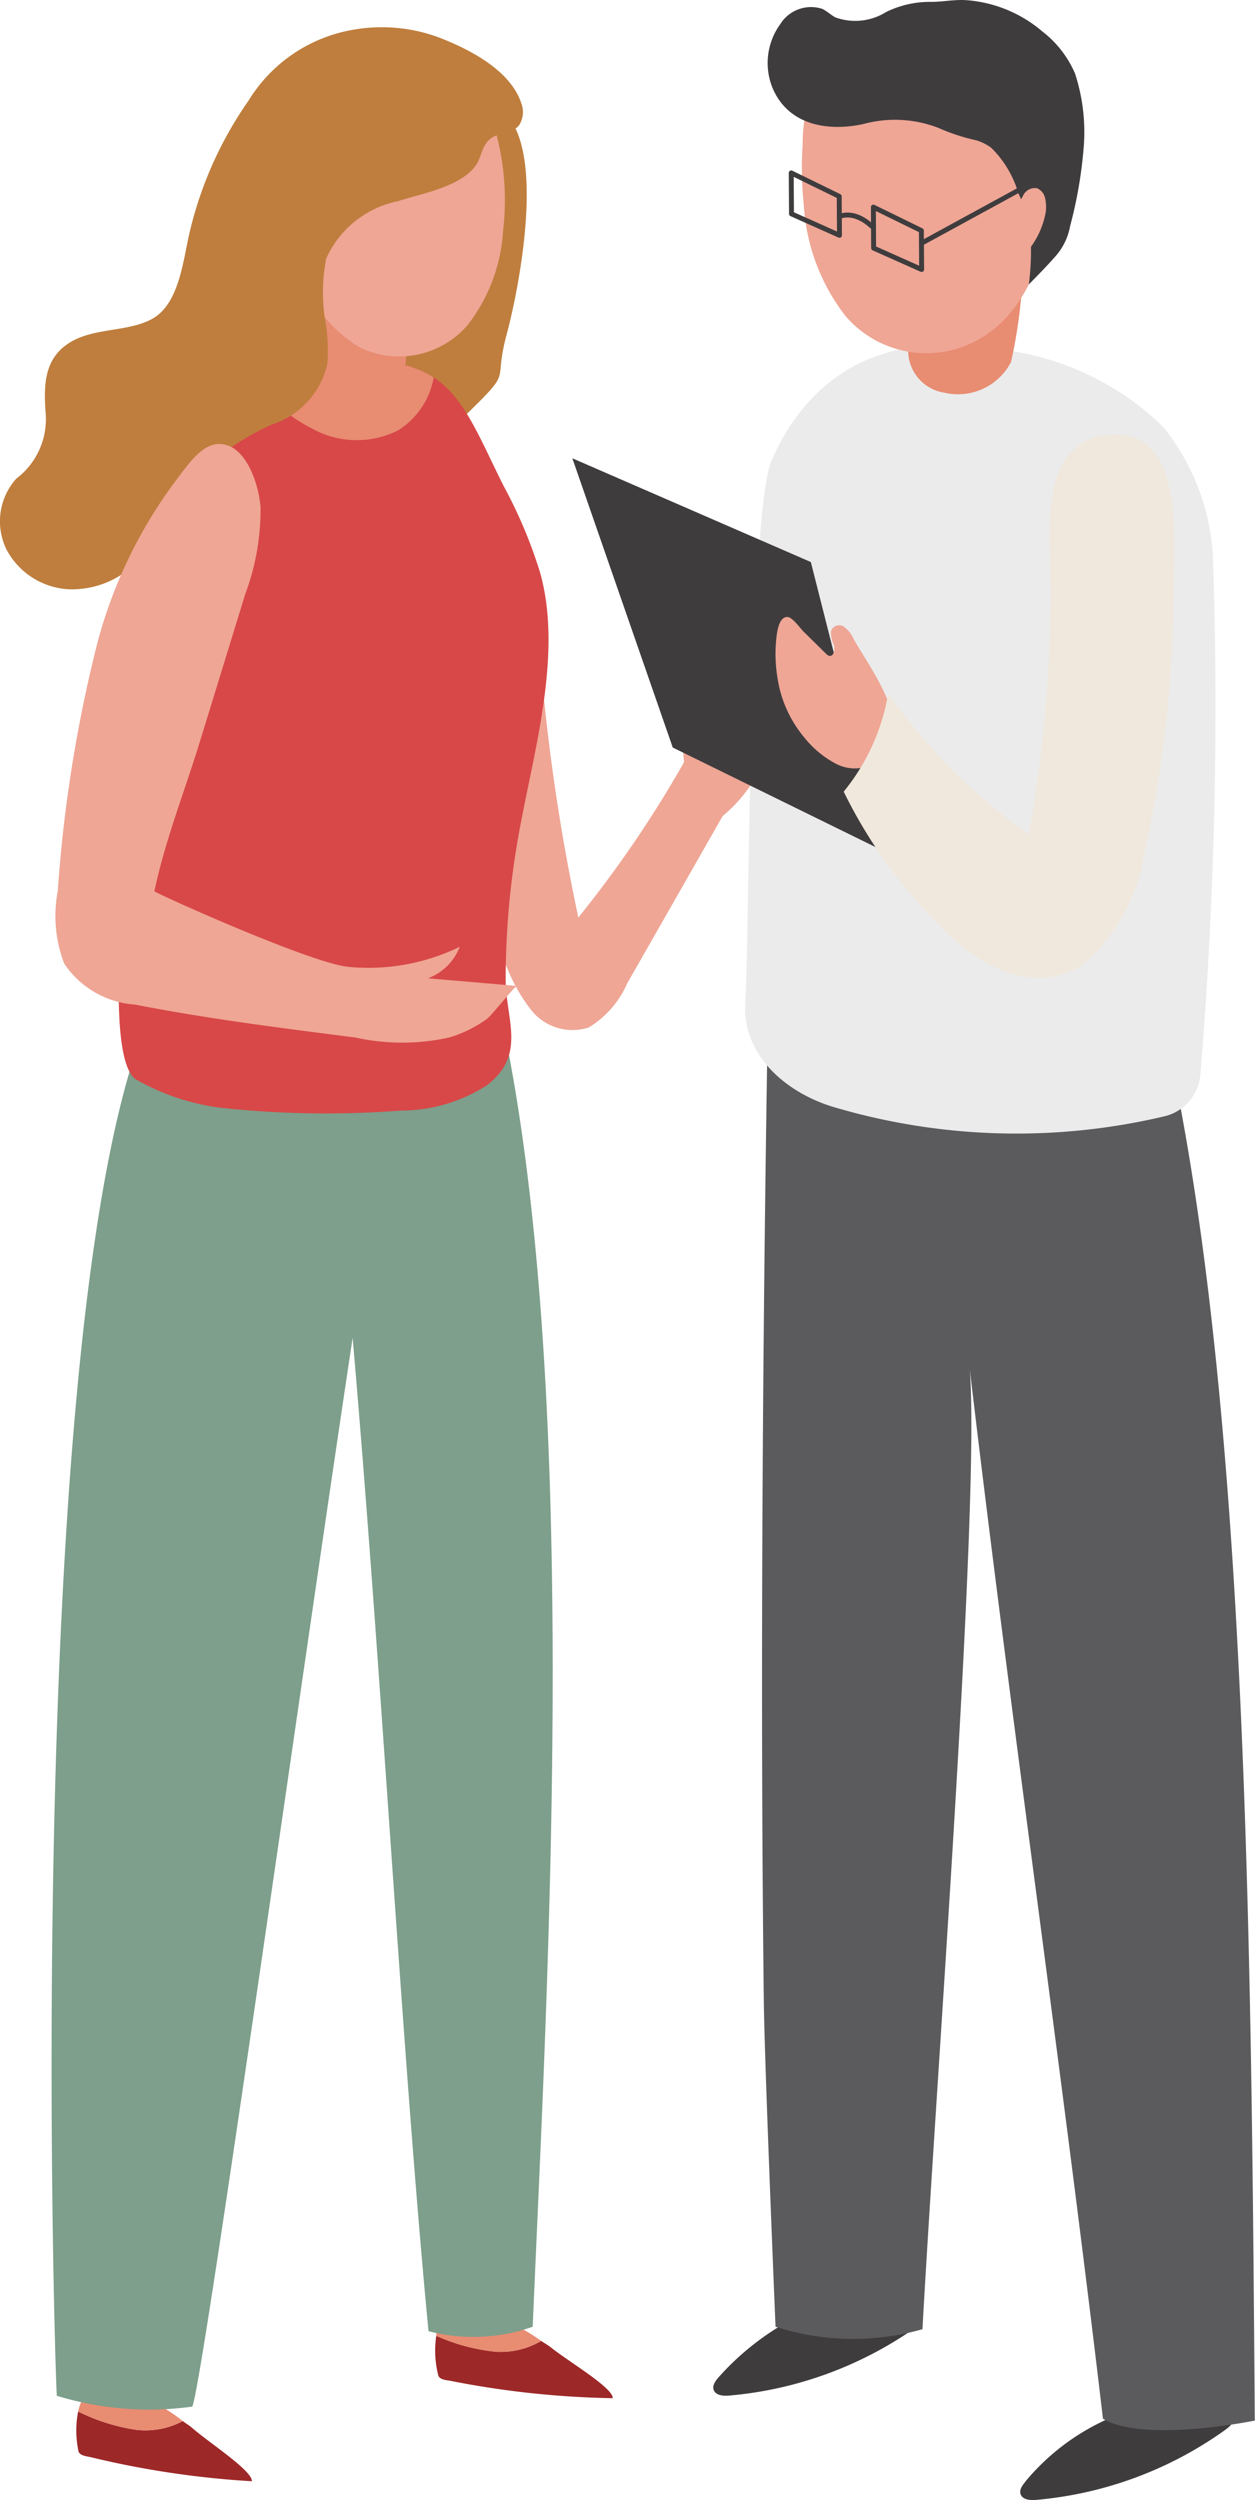 <svg xmlns="http://www.w3.org/2000/svg" width="42.807" height="85.222"><g data-name="Group 36925"><g data-name="Group 36750"><g data-name="Group 35051"><path data-name="Path 108675" d="M18.794 80.022c-.106-.085-.225-.147-.335-.225a2.714 2.714 0 0 1-1.56.367 6.616 6.616 0 0 1-2.018-.542 3.4 3.4 0 0 0 .073 1.369c.071.141.281.14.434.172a31.12 31.12 0 0 0 5.514.587c0-.363-1.474-1.223-2.108-1.728z" fill="#9d2828"/><path data-name="Path 108676" d="M18.458 79.797a6.115 6.115 0 0 0-1.573-.821 2.442 2.442 0 0 0-1.617 0 .779.779 0 0 0-.388.651 6.616 6.616 0 0 0 2.018.542 2.714 2.714 0 0 0 1.56-.372z" fill="#e88c72"/></g><g data-name="Group 35052"><path data-name="Path 108677" d="M6.558 82.766c-.1-.088-.218-.155-.324-.237a2.711 2.711 0 0 1-1.576.3 6.608 6.608 0 0 1-1.993-.626 3.424 3.424 0 0 0 .015 1.372c.066.142.274.151.427.189a31.077 31.077 0 0 0 5.485.817c.016-.362-1.422-1.284-2.034-1.815z" fill="#9d2828"/><path data-name="Path 108678" d="M6.235 82.529a6.081 6.081 0 0 0-1.538-.886 2.434 2.434 0 0 0-1.616-.073c-.226.075-.349.332-.415.634a6.609 6.609 0 0 0 1.993.626 2.711 2.711 0 0 0 1.576-.301z" fill="#e88c72"/></g><g data-name="Group 35053" fill="#efa695"><path data-name="Path 108679" d="M18.258 19.659a69.229 69.229 0 0 0 1.469 11.617 39.167 39.167 0 0 0 3.735-5.525l1.252 1.953q-1.661 2.914-3.326 5.827a3.281 3.281 0 0 1-1.306 1.493 1.794 1.794 0 0 1-2-.641 5.859 5.859 0 0 1-1.045-2.214 23.345 23.345 0 0 1-.823-8.608z"/><path data-name="Path 108680" d="M23.441 26.56a4.3 4.3 0 0 1 .5-3.327 2.786 2.786 0 0 1-.042 1.36 8.235 8.235 0 0 1 2.008-2.495.457.457 0 0 1 .3-.141c.216.014.316.318.349.568a6.344 6.344 0 0 1-.6 3.634 5.027 5.027 0 0 1-2.441 2.366z"/></g><path data-name="Path 108681" d="M18.17 79.314c.478-11.378 1.8-33.245-1.38-45.988H5.782C.746 40.803 1.814 79.314 1.937 81.667a10.756 10.756 0 0 0 4.62.37c.323-.577 3.664-24.451 5.471-36.433.99 11.368 1.689 24.514 2.588 33.861a6.062 6.062 0 0 0 3.554-.151z" fill="#7d9f8b"/><path data-name="Path 108682" d="M17.701 9.436a21.886 21.886 0 0 1-.413 1.941c-.476 1.747.229 1.172-1.285 2.657-1.293 1.267-3.168.341-4.636-.06a3.1 3.1 0 0 1-1.252-.57 1.545 1.545 0 0 1-.55-1.352 2.725 2.725 0 0 1 .485-1.014 7.156 7.156 0 0 0 .939-2.4 13.829 13.829 0 0 1 .576-2.834 3.576 3.576 0 0 1 2.482-2.01c.552-.13 1.123-.141 1.659-.264 2.643-.607 2.434 3.301 1.995 5.906z" fill="#bf7e3d"/><g data-name="Group 35054"><path data-name="Path 108683" d="M17.785 27.954a27.948 27.948 0 0 0-.536 5.486c.017 1.33.7 2.518-.627 3.545a5.423 5.423 0 0 1-2.967.873 33.245 33.245 0 0 1-6.238-.109 7.887 7.887 0 0 1-2.807-.969c-1.725-1.363 1.014-17.646 1.65-20.255a4.864 4.864 0 0 1 2.609-3.327 8.812 8.812 0 0 1 3.77-.851 3.527 3.527 0 0 1 2.157.52c1.053.69 1.547 2.032 2.383 3.7a16.166 16.166 0 0 1 1.249 2.969c.733 2.655-.14 5.781-.643 8.418z" fill="#d84848"/><path data-name="Path 108684" d="M14.794 12.866a2.679 2.679 0 0 1-1.217 1.806 3.148 3.148 0 0 1-2.941-.067 5.675 5.675 0 0 1-1.768-1.408 8.812 8.812 0 0 1 3.77-.851 3.527 3.527 0 0 1 2.156.52z" fill="#e88c72"/></g><g data-name="Group 35061"><path data-name="Path 108685" d="M34.975 84.598c-.1.117-.214.27-.165.419.064.194.325.218.529.2a13.007 13.007 0 0 0 6.408-2.355c.221-.156.46-.373.427-.641a.532.532 0 0 0-.393-.408 1.554 1.554 0 0 0-.6-.022 7.751 7.751 0 0 0-6.211 2.806z" fill="#3f3c3e"/><path data-name="Path 108686" d="M29.292 78.377a5.988 5.988 0 0 0-2.032.556 9.15 9.15 0 0 0-2.754 2.109c-.1.117-.214.27-.165.419.063.194.326.218.528.2a13.021 13.021 0 0 0 6.41-2.353l.034-.027q-.991-.5-2.021-.904z" fill="#3f3c3e"/><path data-name="Path 108687" d="M26.196 34.412c-.17 9.943-.277 22.582-.143 33.816.027 2.19.4 11.086.4 11.086a8.615 8.615 0 0 0 5.011.084c.474-8.6 1.968-28.131 1.615-32.718 1.38 11.728 3.162 24.042 4.542 35.77 1.406.837 5.179.063 5.179.063-.112-14.987-.225-32.507-2.548-44.842z" fill="#5b5a5c"/><path data-name="Path 108688" d="M27.325 14.003a7.17 7.17 0 0 0-1.025 1.743c-.749 1.819-.745 16.46-.879 18.427-.123 1.8 1.414 3.1 3.056 3.576a21.936 21.936 0 0 0 11.256.3 1.6 1.6 0 0 0 1.209-1.386 152.538 152.538 0 0 0 .427-17.78 7.767 7.767 0 0 0-1.683-4.32 9.521 9.521 0 0 0-5.045-2.574 7.876 7.876 0 0 0-5.164.314 5.844 5.844 0 0 0-2.152 1.7z" fill="#ebebeb"/><g data-name="Group 35057"><path data-name="Path 108689" d="M31.039 11.527a1.455 1.455 0 0 0 1.173 1.859 2.039 2.039 0 0 0 2.272-1.042 17.284 17.284 0 0 0 .405-4.5z" fill="#e88c72"/><path data-name="Path 108690" d="M27.416 6.989a6.839 6.839 0 0 0 1.425 3.786 3.632 3.632 0 0 0 4.342.9c1.442-.7 2.162-2.158 2.623-3.971a12.466 12.466 0 0 0 .433-3.367c-.022-.958-.082-2.083-1.013-2.594a4.208 4.208 0 0 0-1.1-.373 8.848 8.848 0 0 0-3.447-.21 4.247 4.247 0 0 0-2.916 1.763 5.159 5.159 0 0 0-.385 2.006 12.074 12.074 0 0 0 .038 2.06z" fill="#efa695"/><path data-name="Path 108691" d="M33.81 5.038a3.568 3.568 0 0 1 .926 1.552 4.548 4.548 0 0 1 .413 1.39 9.105 9.105 0 0 1-.056 1.715c.3-.306.6-.609.883-.93a2.114 2.114 0 0 0 .525-1.059 14.959 14.959 0 0 0 .469-2.763 6.431 6.431 0 0 0-.3-2.432 3.6 3.6 0 0 0-1.113-1.436A4.5 4.5 0 0 0 32.98.007c-.422-.032-.827.06-1.239.057a3.381 3.381 0 0 0-1.515.345 1.988 1.988 0 0 1-1.736.182c-.155-.087-.285-.212-.443-.289a1.236 1.236 0 0 0-1.432.52 2.255 2.255 0 0 0-.267 2.17c.534 1.277 1.884 1.5 3.1 1.236a4.1 4.1 0 0 1 2.563.133 6.712 6.712 0 0 0 1.271.418 1.641 1.641 0 0 1 .528.259z" fill="#3f3c3e"/><path data-name="Path 108692" d="M34.654 7.204a3.508 3.508 0 0 1 .254-.556.442.442 0 0 1 .471-.229.47.47 0 0 1 .267.332 1.365 1.365 0 0 1 .025.471 2.881 2.881 0 0 1-.656 1.38z" fill="#efa695"/><g data-name="Group 35056" fill="none" stroke="#3f3c3e" stroke-linecap="round" stroke-linejoin="round" stroke-width=".168"><g data-name="Group 35055"><path data-name="Path 108693" d="M26.988 5.894l1.637.8.009 1.328-1.637-.731z"/><path data-name="Path 108694" d="M29.79 7.06l1.637.8.009 1.327-1.637-.73z"/></g><path data-name="Line 172" d="M31.431 8.292l3.458-1.886"/><path data-name="Path 108695" d="M28.63 7.384s.473-.251 1.1.323"/></g><path data-name="Path 108696" d="M30.122 10.255a1.925 1.925 0 0 0-1.338-.317.44.44 0 0 0 .269.338.4.4 0 0 0 .4-.077.639.639 0 0 0 .413.286.28.28 0 0 0 .215-.031c.063-.043.106-.157.041-.199z" fill="#efa695"/></g><g data-name="Group 35060"><g data-name="Group 35059"><g data-name="Group 35058"><path data-name="Path 108697" d="M27.657 19.159l2.5 9.861-7.21-3.538-3.425-9.86z" fill="#3f3c3e"/></g></g></g><path data-name="Path 108698" d="M29.526 22.463c-.159-.26-.309-.5-.416-.691a.986.986 0 0 0-.346-.422.29.29 0 0 0-.42.175.961.961 0 0 0 .1.464c.046.152-.008.385-.147.37a.245.245 0 0 1-.131-.084l-.756-.744c-.129-.127-.386-.508-.566-.5-.3.014-.352.582-.374.841a4.949 4.949 0 0 0 .047 1.219 4.105 4.105 0 0 0 .914 2.045 3.411 3.411 0 0 0 1.1.908 1.381 1.381 0 0 0 1.317-.036c1.285-.812.378-2.411-.322-3.545z" fill="#efa695"/><path data-name="Path 108699" d="M36.202 15.9c-.582 1.165-.353 3.018-.36 4.308a48.061 48.061 0 0 1-.747 8.238 20.006 20.006 0 0 1-4.8-4.8 7.193 7.193 0 0 1-1.517 3.34 16.742 16.742 0 0 0 3.261 4.541c1.373 1.486 3.38 2.447 4.971 1.292a6.373 6.373 0 0 0 2.036-3.806 42.193 42.193 0 0 0 .982-8.85c.024-1.985.37-5.714-2.345-5.317a1.862 1.862 0 0 0-1.481 1.054z" fill="#f0e8dc"/></g><g data-name="Group 35062"><path data-name="Path 108700" d="M13.912 11.545l-.154 1.682a1.186 1.186 0 0 0-.6-.173c-.838.066-1.983.82-2.33-.074s.017-3.411 0-4.391z" fill="#e88c72"/><path data-name="Path 108701" d="M17.16 7.867a5.809 5.809 0 0 1-1.208 3.212 3.079 3.079 0 0 1-3.683.761 4.672 4.672 0 0 1-2.224-3.366 8.008 8.008 0 0 1-.01-4.757c.908-2.233 3.763-2.457 5.47-1.613.8.394 1.133 1.468 1.412 2.426a8.789 8.789 0 0 1 .243 3.337z" fill="#efa695"/></g><path data-name="Path 108702" d="M11.126 11.118a6.236 6.236 0 0 1 .038 1.3 2.85 2.85 0 0 1-1.916 2.064 9.224 9.224 0 0 0-2.071 1.3c-1.133.906-1.486 2.312-2.469 3.335a3.1 3.1 0 0 1-2.352.971 2.556 2.556 0 0 1-2.123-1.334 2.18 2.18 0 0 1 .323-2.439 2.536 2.536 0 0 0 1-2.245c-.063-.894-.067-1.809.777-2.363s2-.372 2.853-.835c.887-.482 1.05-1.888 1.239-2.761A13.014 13.014 0 0 1 8.48 3.426a5.209 5.209 0 0 1 3.544-2.408 5.6 5.6 0 0 1 3.224.37c.87.363 2.2 1.057 2.542 2.159a.828.828 0 0 1-.082.719c-.232.3-.724.229-1.011.49s-.264.6-.474.891c-.532.728-1.831.947-2.633 1.207a3.436 3.436 0 0 0-2.464 1.961 6.064 6.064 0 0 0 0 2.303z" fill="#bf7e3d"/><path data-name="Path 108703" d="M17.634 33.608l-3.038-.26a1.848 1.848 0 0 0 1.085-1.073 7.122 7.122 0 0 1-3.806.683c-1.251-.126-6.225-2.354-6.609-2.574.356-1.705 1.028-3.4 1.538-5.059l1.562-5.076a8.234 8.234 0 0 0 .521-2.954c-.052-.722-.412-1.813-1.06-2.087-.813-.342-1.37.58-1.905 1.275a16.158 16.158 0 0 0-2.592 5.4 47.658 47.658 0 0 0-1.359 8.484 4.534 4.534 0 0 0 .218 2.478 3.162 3.162 0 0 0 2.422 1.4c2.49.487 5 .8 7.512 1.123a7.416 7.416 0 0 0 3.193 0 4.252 4.252 0 0 0 1.3-.641c.158-.119.954-1.125 1.018-1.119z" fill="#efa695"/></g></g></svg>